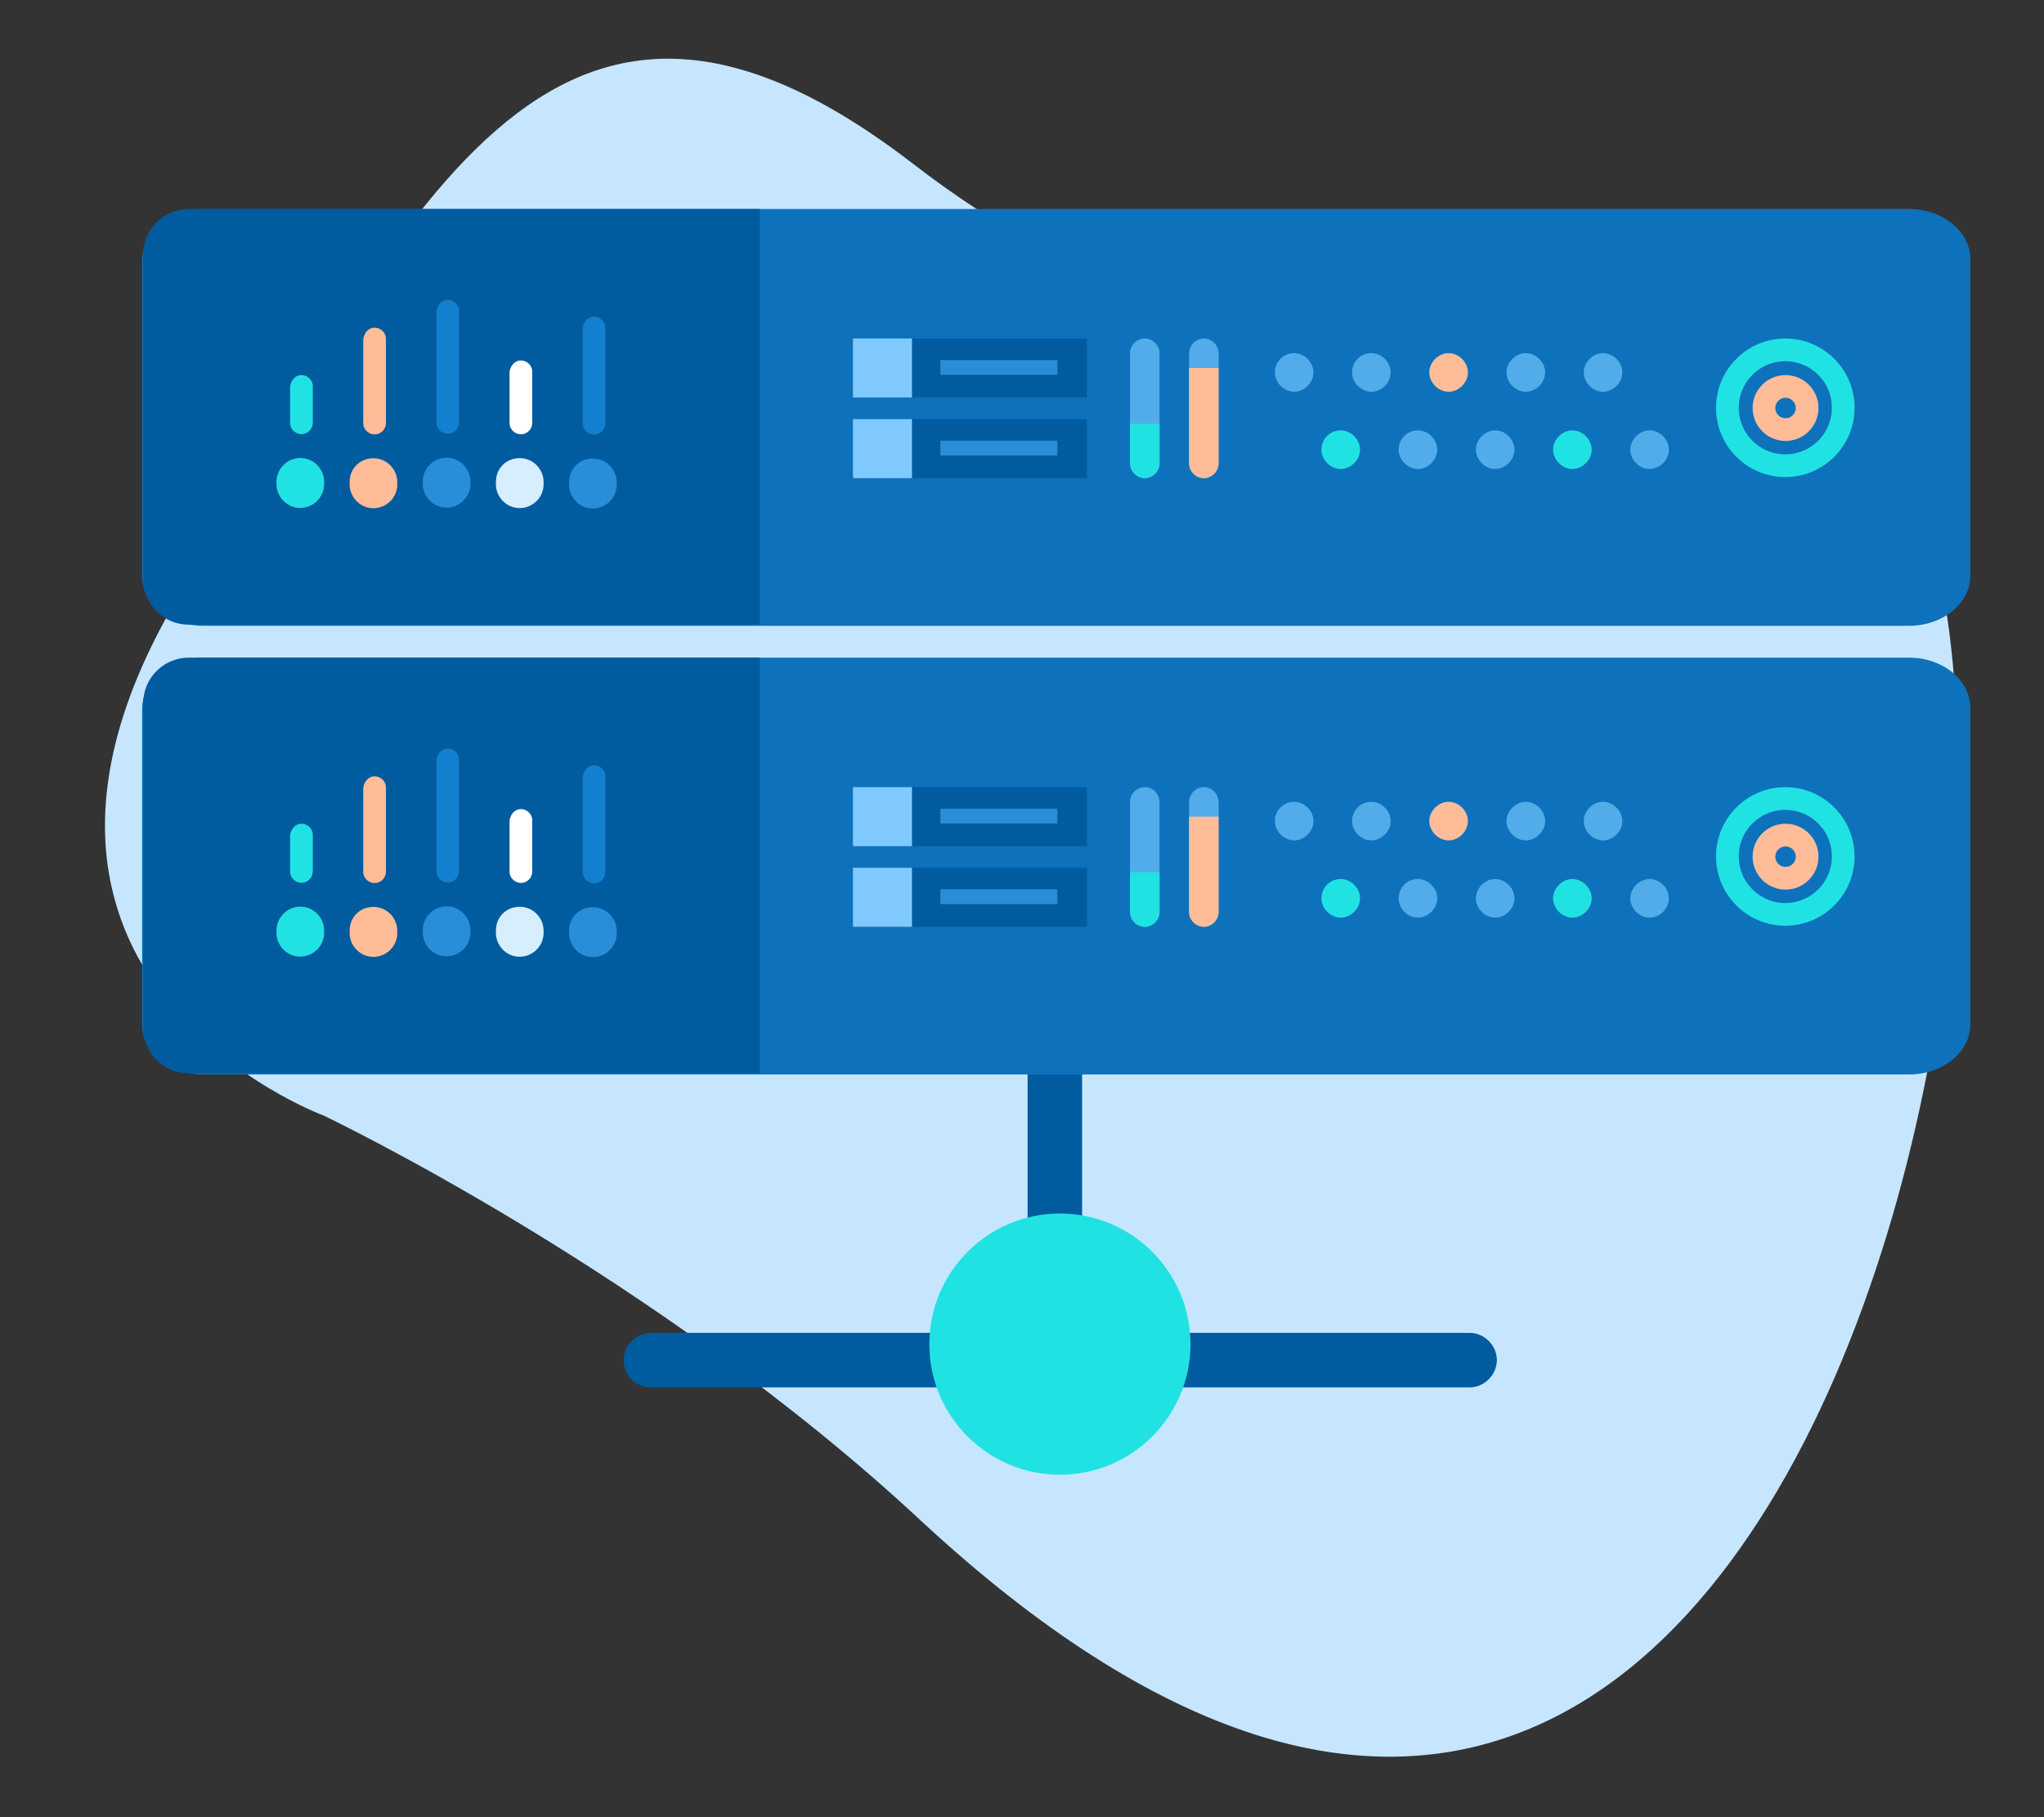 <?xml version="1.0" encoding="utf-8"?>
<!-- Generator: Adobe Illustrator 22.0.1, SVG Export Plug-In . SVG Version: 6.00 Build 0)  -->
<svg version="1.1" id="Layer_1" xmlns="http://www.w3.org/2000/svg" xmlns:xlink="http://www.w3.org/1999/xlink" x="0px" y="0px"
	 viewBox="0 0 180 160" style="enable-background:new 0 0 180 160;" xml:space="preserve">
<rect x="0" y="0" width="180" height="160" fill="#333333" stroke="none"/>
<style type="text/css">
	.st0{fill:#C6E6FF;}
	.st1{fill:#30A3D1;}
	.st2{fill:#005B9F;}
	.st3{fill:#21E2E2;}
	.st4{fill:#0E71BB;}
	.st5{fill:#52ACEA;}
	.st6{fill:#FFBC98;}
	.st7{fill:none;}
	.st8{fill:none;stroke:#FFBC98;stroke-width:2;}
	.st9{fill:#80C9FF;}
	.st10{fill:#288ED9;}
	.st11{fill:#137FCF;}
	.st12{fill:#D6EEFF;}
	.st13{fill:#FFFFFF;}
	.st14{fill:none;stroke:#21E2E2;stroke-width:2;}
</style>
<g id="Group_7954" transform="translate(-21995 -20031.217)">
	<g id="Group_7952" transform="translate(195.128 3345.227) rotate(-3)">
		<path id="Path_5504" class="st0" d="M20970.8,17942.1c-22.3-23.1-50.8-38.5-50.8-38.5s-32.2-13.8-10.2-46.5s35.8-60.7,66.4-34.5
			c30.5,26.2,56.3,14.8,81,26.4C21082,17860.7,21050.4,18023.9,20970.8,17942.1z"/>
	</g>
	<g id="Group_7953" transform="translate(217.712 3364.319)">
		<g id="Group_5850" transform="translate(42.305 61.448)">
			<g id="Group_5848" transform="translate(0 42.306) rotate(-90)">
				<path id="Path_5507" class="st1" d="M-16680.5,21866.8"/>
				<path id="Rectangle_2754" class="st2" d="M-16682.9,21789.9L-16682.9,21789.9c1.3,0,2.4,1.1,2.4,2.4v72.1c0,1.3-1.1,2.4-2.4,2.4
					l0,0c-1.3,0-2.4-1.1-2.4-2.4v-72.1C-16685.3,21790.9-16684.2,21789.9-16682.9,21789.9z"/>
			</g>
			<g id="Group_7393" transform="translate(26.922)">
				<g id="Group_5847" transform="translate(8.653)">
					<rect id="Rectangle_2754-2" x="21789.9" y="16685.3" class="st2" width="4.8" height="30.4"/>
				</g>
				<circle id="Ellipse_1241" class="st3" cx="21801.4" cy="16723.8" r="11.5"/>
			</g>
		</g>
		<g id="Group_7919" transform="translate(0 0)">
			<g id="Group_7392" transform="translate(0 39.503)">
				<g id="Group_7180" transform="translate(0 0)">
					<g id="Group_5583" transform="translate(0 0)">
						<g id="Group_5582">
							<g id="Group_5581">
								<path id="Path_3764" class="st4" d="M21795.2,16685.3h150.2c3,0,5.4,2,5.4,4.4v27.9c0,2.4-2.4,4.4-5.4,4.4h-150.2
									c-3,0-5.4-2-5.4-4.4v-27.9C21789.9,16687.3,21792.3,16685.3,21795.2,16685.3z"/>
								<path id="Rectangle_1631" class="st2" d="M21793.9,16685.3h50.3l0,0v36.6l0,0h-50.3c-2.2,0-4-1.8-4-4v-28.6
									C21789.9,16687.1,21791.7,16685.3,21793.9,16685.3z"/>
							</g>
						</g>
					</g>
				</g>
				<g id="Group_7183" transform="translate(99.656 12.691)">
					<g id="Group_5584" transform="translate(0 0)">
						<path id="Rectangle_1405" class="st5" d="M21791.6,16685.3L21791.6,16685.3c0.9,0,1.7,0.8,1.7,1.7l0,0c0,0.9-0.8,1.7-1.7,1.7
							l0,0c-0.9,0-1.7-0.8-1.7-1.7l0,0C21789.9,16686.1,21790.6,16685.3,21791.6,16685.3z"/>
						<path id="Rectangle_1424" class="st3" d="M21795.7,16692.1L21795.7,16692.1c0.9,0,1.7,0.8,1.7,1.7l0,0c0,0.9-0.8,1.7-1.7,1.7
							l0,0c-0.9,0-1.7-0.8-1.7-1.7l0,0C21794,16692.9,21794.7,16692.1,21795.7,16692.1z"/>
						<path id="Rectangle_1406" class="st5" d="M21798.4,16685.3L21798.4,16685.3c0.9,0,1.7,0.8,1.7,1.7l0,0c0,0.9-0.8,1.7-1.7,1.7
							l0,0c-0.9,0-1.7-0.8-1.7-1.7l0,0C21796.7,16686.1,21797.4,16685.3,21798.4,16685.3z"/>
						<path id="Rectangle_1423" class="st5" d="M21802.5,16692.1L21802.5,16692.1c0.9,0,1.7,0.8,1.7,1.7l0,0c0,0.9-0.8,1.7-1.7,1.7
							l0,0c-0.9,0-1.7-0.8-1.7-1.7l0,0C21800.8,16692.9,21801.5,16692.1,21802.5,16692.1z"/>
						<path id="Rectangle_1407" class="st6" d="M21805.2,16685.3L21805.2,16685.3c0.9,0,1.7,0.8,1.7,1.7l0,0c0,0.9-0.8,1.7-1.7,1.7
							l0,0c-0.9,0-1.7-0.8-1.7-1.7l0,0C21803.5,16686.1,21804.3,16685.3,21805.2,16685.3z"/>
						<path id="Rectangle_1422" class="st5" d="M21809.3,16692.1L21809.3,16692.1c0.9,0,1.7,0.8,1.7,1.7l0,0c0,0.9-0.8,1.7-1.7,1.7
							l0,0c-0.9,0-1.7-0.8-1.7-1.7l0,0C21807.6,16692.9,21808.4,16692.1,21809.3,16692.1z"/>
						<path id="Rectangle_1408" class="st5" d="M21812,16685.3L21812,16685.3c0.9,0,1.7,0.8,1.7,1.7l0,0c0,0.9-0.8,1.7-1.7,1.7l0,0
							c-0.9,0-1.7-0.8-1.7-1.7l0,0C21810.3,16686.1,21811.1,16685.3,21812,16685.3z"/>
						<path id="Rectangle_1421" class="st3" d="M21816.1,16692.1L21816.1,16692.1c0.9,0,1.7,0.8,1.7,1.7l0,0c0,0.9-0.8,1.7-1.7,1.7
							l0,0c-0.9,0-1.7-0.8-1.7-1.7l0,0C21814.4,16692.9,21815.2,16692.1,21816.1,16692.1z"/>
						<path id="Rectangle_1409" class="st5" d="M21818.8,16685.3L21818.8,16685.3c0.9,0,1.7,0.8,1.7,1.7l0,0c0,0.9-0.8,1.7-1.7,1.7
							l0,0c-0.9,0-1.7-0.8-1.7-1.7l0,0C21817.1,16686.1,21817.9,16685.3,21818.8,16685.3z"/>
						<path id="Rectangle_1420" class="st5" d="M21822.9,16692.1L21822.9,16692.1c0.9,0,1.7,0.8,1.7,1.7l0,0c0,0.9-0.8,1.7-1.7,1.7
							l0,0c-0.9,0-1.7-0.8-1.7-1.7l0,0C21821.2,16692.9,21822,16692.1,21822.9,16692.1z"/>
					</g>
				</g>
				<g id="Ellipse_1402" transform="translate(141.728 14.623)">
					<ellipse class="st7" cx="21792.8" cy="16688.2" rx="2.9" ry="2.9"/>
					<ellipse class="st8" cx="21792.8" cy="16688.2" rx="1.9" ry="1.9"/>
				</g>
				<path id="Rectangle_3126" class="st5" d="M21883.3,16696.7L21883.3,16696.7c0.7,0,1.3,0.6,1.3,1.3v9.7c0,0.7-0.6,1.3-1.3,1.3
					l0,0c-0.7,0-1.3-0.6-1.3-1.3v-9.7C21882,16697.3,21882.6,16696.7,21883.3,16696.7z"/>
				<path id="Rectangle_3127" class="st5" d="M21878.1,16696.7L21878.1,16696.7c0.7,0,1.3,0.6,1.3,1.3v9.7c0,0.7-0.6,1.3-1.3,1.3
					l0,0c-0.7,0-1.3-0.6-1.3-1.3v-9.7C21876.8,16697.3,21877.4,16696.7,21878.1,16696.7z"/>
				<rect id="Rectangle_3128" x="21852.4" y="16696.7" class="st2" width="20.6" height="5.2"/>
				<rect id="Rectangle_3129" x="21852.4" y="16703.8" class="st2" width="20.6" height="5.2"/>
				<path id="Rectangle_3130" class="st6" d="M21882,16699.3h2.6l0,0v8.4c0,0.7-0.6,1.3-1.3,1.3l0,0l0,0c-0.7,0-1.3-0.6-1.3-1.3l0,0
					L21882,16699.3L21882,16699.3z"/>
				<path id="Rectangle_3131" class="st3" d="M21876.8,16704.2h2.6l0,0v3.5c0,0.7-0.6,1.3-1.3,1.3l0,0l0,0c-0.7,0-1.3-0.6-1.3-1.3
					L21876.8,16704.2L21876.8,16704.2z"/>
				<rect id="Rectangle_3132" x="21852.4" y="16696.7" class="st9" width="5.2" height="5.2"/>
				<rect id="Rectangle_3133" x="21852.4" y="16703.8" class="st9" width="5.2" height="5.2"/>
				<rect id="Rectangle_3136" x="21860.1" y="16698.6" class="st10" width="10.3" height="1.3"/>
				<rect id="Rectangle_3137" x="21860.1" y="16705.7" class="st10" width="10.3" height="1.3"/>
				<g id="Group_7364" transform="translate(11.734 7.995)">
					<g id="Group_7359" transform="translate(25.766 1.475)">
						<path id="Rectangle_3070" class="st10" d="M21792,16697.8L21792,16697.8c1.2,0,2.1,1,2.1,2.1v0.2c0,1.2-1,2.1-2.1,2.1l0,0
							c-1.2,0-2.1-1-2.1-2.1v-0.2C21789.9,16698.7,21790.8,16697.8,21792,16697.8z"/>
						<path id="Rectangle_3138" class="st11" d="M21792.1,16685.3L21792.1,16685.3c0.5,0,1,0.4,1,1v8.4c0,0.5-0.4,1-1,1l0,0
							c-0.5,0-1-0.4-1-1v-8.4C21791.2,16685.7,21791.6,16685.3,21792.1,16685.3z"/>
					</g>
					<g id="Group_7360" transform="translate(19.325 5.34)">
						<path id="Rectangle_1442" class="st12" d="M21792,16693.9L21792,16693.9c1.2,0,2.1,1,2.1,2.1v0.2c0,1.2-1,2.1-2.1,2.1l0,0
							c-1.2,0-2.1-1-2.1-2.1v-0.2C21789.9,16694.8,21790.8,16693.9,21792,16693.9z"/>
						<path id="Rectangle_3139" class="st13" d="M21792.1,16685.3L21792.1,16685.3c0.5,0,1,0.4,1,1v4.5c0,0.5-0.4,1-1,1l0,0
							c-0.5,0-1-0.4-1-1v-4.5C21791.2,16685.7,21791.6,16685.3,21792.1,16685.3z"/>
					</g>
					<g id="Group_7361" transform="translate(12.883 0)">
						<path id="Rectangle_1425" class="st10" d="M21792,16699.2L21792,16699.2c1.2,0,2.1,1,2.1,2.1v0.2c0,1.2-1,2.1-2.1,2.1l0,0
							c-1.2,0-2.1-1-2.1-2.1v-0.2C21789.9,16700.2,21790.8,16699.2,21792,16699.2z"/>
						<path id="Rectangle_3140" class="st11" d="M21792.1,16685.3L21792.1,16685.3c0.5,0,1,0.4,1,1v9.8c0,0.5-0.4,1-1,1l0,0
							c-0.5,0-1-0.4-1-1v-9.8C21791.2,16685.7,21791.6,16685.3,21792.1,16685.3z"/>
					</g>
					<g id="Group_7362" transform="translate(6.442 2.452)">
						<path id="Rectangle_1442-2" class="st6" d="M21792,16696.8L21792,16696.8c1.2,0,2.1,1,2.1,2.1v0.2c0,1.2-1,2.1-2.1,2.1l0,0
							c-1.2,0-2.1-1-2.1-2.1v-0.2C21789.9,16697.7,21790.8,16696.8,21792,16696.8z"/>
						<path id="Rectangle_3141" class="st6" d="M21792.1,16685.3L21792.1,16685.3c0.5,0,1,0.4,1,1v7.4c0,0.5-0.4,1-1,1l0,0
							c-0.5,0-1-0.4-1-1v-7.4C21791.2,16685.7,21791.6,16685.3,21792.1,16685.3z"/>
					</g>
					<g id="Group_7363" transform="translate(0 6.628)">
						<path id="Rectangle_1425-2" class="st3" d="M21792,16692.6L21792,16692.6c1.2,0,2.1,1,2.1,2.1v0.2c0,1.2-1,2.1-2.1,2.1l0,0
							c-1.2,0-2.1-1-2.1-2.1v-0.2C21789.9,16693.6,21790.8,16692.6,21792,16692.6z"/>
						<path id="Rectangle_3142" class="st3" d="M21792.1,16685.3L21792.1,16685.3c0.5,0,1,0.4,1,1v3.2c0,0.5-0.4,1-1,1l0,0
							c-0.5,0-1-0.4-1-1v-3.2C21791.2,16685.7,21791.6,16685.3,21792.1,16685.3z"/>
					</g>
				</g>
				<g id="Ellipse_1403" transform="translate(138.507 11.403)">
					<ellipse class="st7" cx="21796" cy="16691.4" rx="6.1" ry="6.1"/>
					<ellipse class="st14" cx="21796" cy="16691.4" rx="5.1" ry="5.1"/>
				</g>
			</g>
			<g id="Group_7916" transform="translate(0)">
				<g id="Group_7180-2" transform="translate(0)">
					<g id="Group_5583-2" transform="translate(0 0)">
						<g id="Group_5582-2">
							<g id="Group_5581-2">
								<path id="Path_3764-2" class="st4" d="M21795.2,16685.3h150.2c3,0,5.4,2,5.4,4.4v27.9c0,2.4-2.4,4.4-5.4,4.4h-150.2
									c-3,0-5.4-2-5.4-4.4v-27.9C21789.9,16687.3,21792.3,16685.3,21795.2,16685.3z"/>
								<path id="Rectangle_1631-2" class="st2" d="M21793.9,16685.3h50.3l0,0v36.6l0,0h-50.3c-2.2,0-4-1.8-4-4v-28.6
									C21789.9,16687.1,21791.7,16685.3,21793.9,16685.3z"/>
							</g>
						</g>
					</g>
				</g>
				<g id="Group_7183-2" transform="translate(99.656 12.691)">
					<g id="Group_5584-2" transform="translate(0 0)">
						<path id="Rectangle_1405-2" class="st5" d="M21791.6,16685.3L21791.6,16685.3c0.9,0,1.7,0.8,1.7,1.7l0,0
							c0,0.9-0.8,1.7-1.7,1.7l0,0c-0.9,0-1.7-0.8-1.7-1.7l0,0C21789.9,16686.1,21790.6,16685.3,21791.6,16685.3z"/>
						<path id="Rectangle_1424-2" class="st3" d="M21795.7,16692.1L21795.7,16692.1c0.9,0,1.7,0.8,1.7,1.7l0,0
							c0,0.9-0.8,1.7-1.7,1.7l0,0c-0.9,0-1.7-0.8-1.7-1.7l0,0C21794,16692.9,21794.7,16692.1,21795.7,16692.1z"/>
						<path id="Rectangle_1406-2" class="st5" d="M21798.4,16685.3L21798.4,16685.3c0.9,0,1.7,0.8,1.7,1.7l0,0
							c0,0.9-0.8,1.7-1.7,1.7l0,0c-0.9,0-1.7-0.8-1.7-1.7l0,0C21796.7,16686.1,21797.4,16685.3,21798.4,16685.3z"/>
						<path id="Rectangle_1423-2" class="st5" d="M21802.5,16692.1L21802.5,16692.1c0.9,0,1.7,0.8,1.7,1.7l0,0
							c0,0.9-0.8,1.7-1.7,1.7l0,0c-0.9,0-1.7-0.8-1.7-1.7l0,0C21800.8,16692.9,21801.5,16692.1,21802.5,16692.1z"/>
						<path id="Rectangle_1407-2" class="st6" d="M21805.2,16685.3L21805.2,16685.3c0.9,0,1.7,0.8,1.7,1.7l0,0
							c0,0.9-0.8,1.7-1.7,1.7l0,0c-0.9,0-1.7-0.8-1.7-1.7l0,0C21803.5,16686.1,21804.3,16685.3,21805.2,16685.3z"/>
						<path id="Rectangle_1422-2" class="st5" d="M21809.3,16692.1L21809.3,16692.1c0.9,0,1.7,0.8,1.7,1.7l0,0
							c0,0.9-0.8,1.7-1.7,1.7l0,0c-0.9,0-1.7-0.8-1.7-1.7l0,0C21807.6,16692.9,21808.4,16692.1,21809.3,16692.1z"/>
						<path id="Rectangle_1408-2" class="st5" d="M21812,16685.3L21812,16685.3c0.9,0,1.7,0.8,1.7,1.7l0,0c0,0.9-0.8,1.7-1.7,1.7
							l0,0c-0.9,0-1.7-0.8-1.7-1.7l0,0C21810.3,16686.1,21811.1,16685.3,21812,16685.3z"/>
						<path id="Rectangle_1421-2" class="st3" d="M21816.1,16692.1L21816.1,16692.1c0.9,0,1.7,0.8,1.7,1.7l0,0
							c0,0.9-0.8,1.7-1.7,1.7l0,0c-0.9,0-1.7-0.8-1.7-1.7l0,0C21814.4,16692.9,21815.2,16692.1,21816.1,16692.1z"/>
						<path id="Rectangle_1409-2" class="st5" d="M21818.8,16685.3L21818.8,16685.3c0.9,0,1.7,0.8,1.7,1.7l0,0
							c0,0.9-0.8,1.7-1.7,1.7l0,0c-0.9,0-1.7-0.8-1.7-1.7l0,0C21817.1,16686.1,21817.9,16685.3,21818.8,16685.3z"/>
						<path id="Rectangle_1420-2" class="st5" d="M21822.9,16692.1L21822.9,16692.1c0.9,0,1.7,0.8,1.7,1.7l0,0
							c0,0.9-0.8,1.7-1.7,1.7l0,0c-0.9,0-1.7-0.8-1.7-1.7l0,0C21821.2,16692.9,21822,16692.1,21822.9,16692.1z"/>
					</g>
				</g>
				<g id="Ellipse_1402-2" transform="translate(141.728 14.623)">
					<ellipse class="st7" cx="21792.8" cy="16688.2" rx="2.9" ry="2.9"/>
					<ellipse class="st8" cx="21792.8" cy="16688.2" rx="1.9" ry="1.9"/>
				</g>
				<path id="Rectangle_3126-2" class="st5" d="M21883.3,16696.7L21883.3,16696.7c0.7,0,1.3,0.6,1.3,1.3v9.7c0,0.7-0.6,1.3-1.3,1.3
					l0,0c-0.7,0-1.3-0.6-1.3-1.3v-9.7C21882,16697.3,21882.6,16696.7,21883.3,16696.7z"/>
				<path id="Rectangle_3127-2" class="st5" d="M21878.1,16696.7L21878.1,16696.7c0.7,0,1.3,0.6,1.3,1.3v9.7c0,0.7-0.6,1.3-1.3,1.3
					l0,0c-0.7,0-1.3-0.6-1.3-1.3v-9.7C21876.8,16697.3,21877.4,16696.7,21878.1,16696.7z"/>
				<rect id="Rectangle_3128-2" x="21852.4" y="16696.7" class="st2" width="20.6" height="5.2"/>
				<rect id="Rectangle_3129-2" x="21852.4" y="16703.8" class="st2" width="20.6" height="5.2"/>
				<path id="Rectangle_3130-2" class="st6" d="M21882,16699.3h2.6l0,0v8.4c0,0.7-0.6,1.3-1.3,1.3l0,0l0,0c-0.7,0-1.3-0.6-1.3-1.3
					l0,0L21882,16699.3L21882,16699.3z"/>
				<path id="Rectangle_3131-2" class="st3" d="M21876.8,16704.2h2.6l0,0v3.5c0,0.7-0.6,1.3-1.3,1.3l0,0l0,0c-0.7,0-1.3-0.6-1.3-1.3
					L21876.8,16704.2L21876.8,16704.2z"/>
				<rect id="Rectangle_3132-2" x="21852.4" y="16696.7" class="st9" width="5.2" height="5.2"/>
				<rect id="Rectangle_3133-2" x="21852.4" y="16703.8" class="st9" width="5.2" height="5.2"/>
				<rect id="Rectangle_3136-2" x="21860.1" y="16698.6" class="st10" width="10.3" height="1.3"/>
				<rect id="Rectangle_3137-2" x="21860.1" y="16705.7" class="st10" width="10.3" height="1.3"/>
				<g id="Group_7364-2" transform="translate(11.734 7.995)">
					<g id="Group_7359-2" transform="translate(25.766 1.475)">
						<path id="Rectangle_3070-2" class="st10" d="M21792,16697.8L21792,16697.8c1.2,0,2.1,1,2.1,2.1v0.2c0,1.2-1,2.1-2.1,2.1l0,0
							c-1.2,0-2.1-1-2.1-2.1v-0.2C21789.9,16698.7,21790.8,16697.8,21792,16697.8z"/>
						<path id="Rectangle_3138-2" class="st11" d="M21792.1,16685.3L21792.1,16685.3c0.5,0,1,0.4,1,1v8.4c0,0.5-0.4,1-1,1l0,0
							c-0.5,0-1-0.4-1-1v-8.4C21791.2,16685.7,21791.6,16685.3,21792.1,16685.3z"/>
					</g>
					<g id="Group_7360-2" transform="translate(19.325 5.34)">
						<path id="Rectangle_1442-3" class="st12" d="M21792,16693.9L21792,16693.9c1.2,0,2.1,1,2.1,2.1v0.2c0,1.2-1,2.1-2.1,2.1l0,0
							c-1.2,0-2.1-1-2.1-2.1v-0.2C21789.9,16694.8,21790.8,16693.9,21792,16693.9z"/>
						<path id="Rectangle_3139-2" class="st13" d="M21792.1,16685.3L21792.1,16685.3c0.5,0,1,0.4,1,1v4.5c0,0.5-0.4,1-1,1l0,0
							c-0.5,0-1-0.4-1-1v-4.5C21791.2,16685.7,21791.6,16685.3,21792.1,16685.3z"/>
					</g>
					<g id="Group_7361-2" transform="translate(12.883 0)">
						<path id="Rectangle_1425-3" class="st10" d="M21792,16699.2L21792,16699.2c1.2,0,2.1,1,2.1,2.1v0.2c0,1.2-1,2.1-2.1,2.1l0,0
							c-1.2,0-2.1-1-2.1-2.1v-0.2C21789.9,16700.2,21790.8,16699.2,21792,16699.2z"/>
						<path id="Rectangle_3140-2" class="st11" d="M21792.1,16685.3L21792.1,16685.3c0.5,0,1,0.4,1,1v9.8c0,0.5-0.4,1-1,1l0,0
							c-0.5,0-1-0.4-1-1v-9.8C21791.2,16685.7,21791.6,16685.3,21792.1,16685.3z"/>
					</g>
					<g id="Group_7362-2" transform="translate(6.442 2.452)">
						<path id="Rectangle_1442-4" class="st6" d="M21792,16696.8L21792,16696.8c1.2,0,2.1,1,2.1,2.1v0.2c0,1.2-1,2.1-2.1,2.1l0,0
							c-1.2,0-2.1-1-2.1-2.1v-0.2C21789.9,16697.7,21790.8,16696.8,21792,16696.8z"/>
						<path id="Rectangle_3141-2" class="st6" d="M21792.1,16685.3L21792.1,16685.3c0.5,0,1,0.4,1,1v7.4c0,0.5-0.4,1-1,1l0,0
							c-0.5,0-1-0.4-1-1v-7.4C21791.2,16685.7,21791.6,16685.3,21792.1,16685.3z"/>
					</g>
					<g id="Group_7363-2" transform="translate(0 6.628)">
						<path id="Rectangle_1425-4" class="st3" d="M21792,16692.6L21792,16692.6c1.2,0,2.1,1,2.1,2.1v0.2c0,1.2-1,2.1-2.1,2.1l0,0
							c-1.2,0-2.1-1-2.1-2.1v-0.2C21789.9,16693.6,21790.8,16692.6,21792,16692.6z"/>
						<path id="Rectangle_3142-2" class="st3" d="M21792.1,16685.3L21792.1,16685.3c0.5,0,1,0.4,1,1v3.2c0,0.5-0.4,1-1,1l0,0
							c-0.5,0-1-0.4-1-1v-3.2C21791.2,16685.7,21791.6,16685.3,21792.1,16685.3z"/>
					</g>
				</g>
				<g id="Ellipse_1403-2" transform="translate(138.507 11.403)">
					<ellipse class="st7" cx="21796" cy="16691.4" rx="6.1" ry="6.1"/>
					<ellipse class="st14" cx="21796" cy="16691.4" rx="5.1" ry="5.1"/>
				</g>
			</g>
		</g>
	</g>
</g>
</svg>

